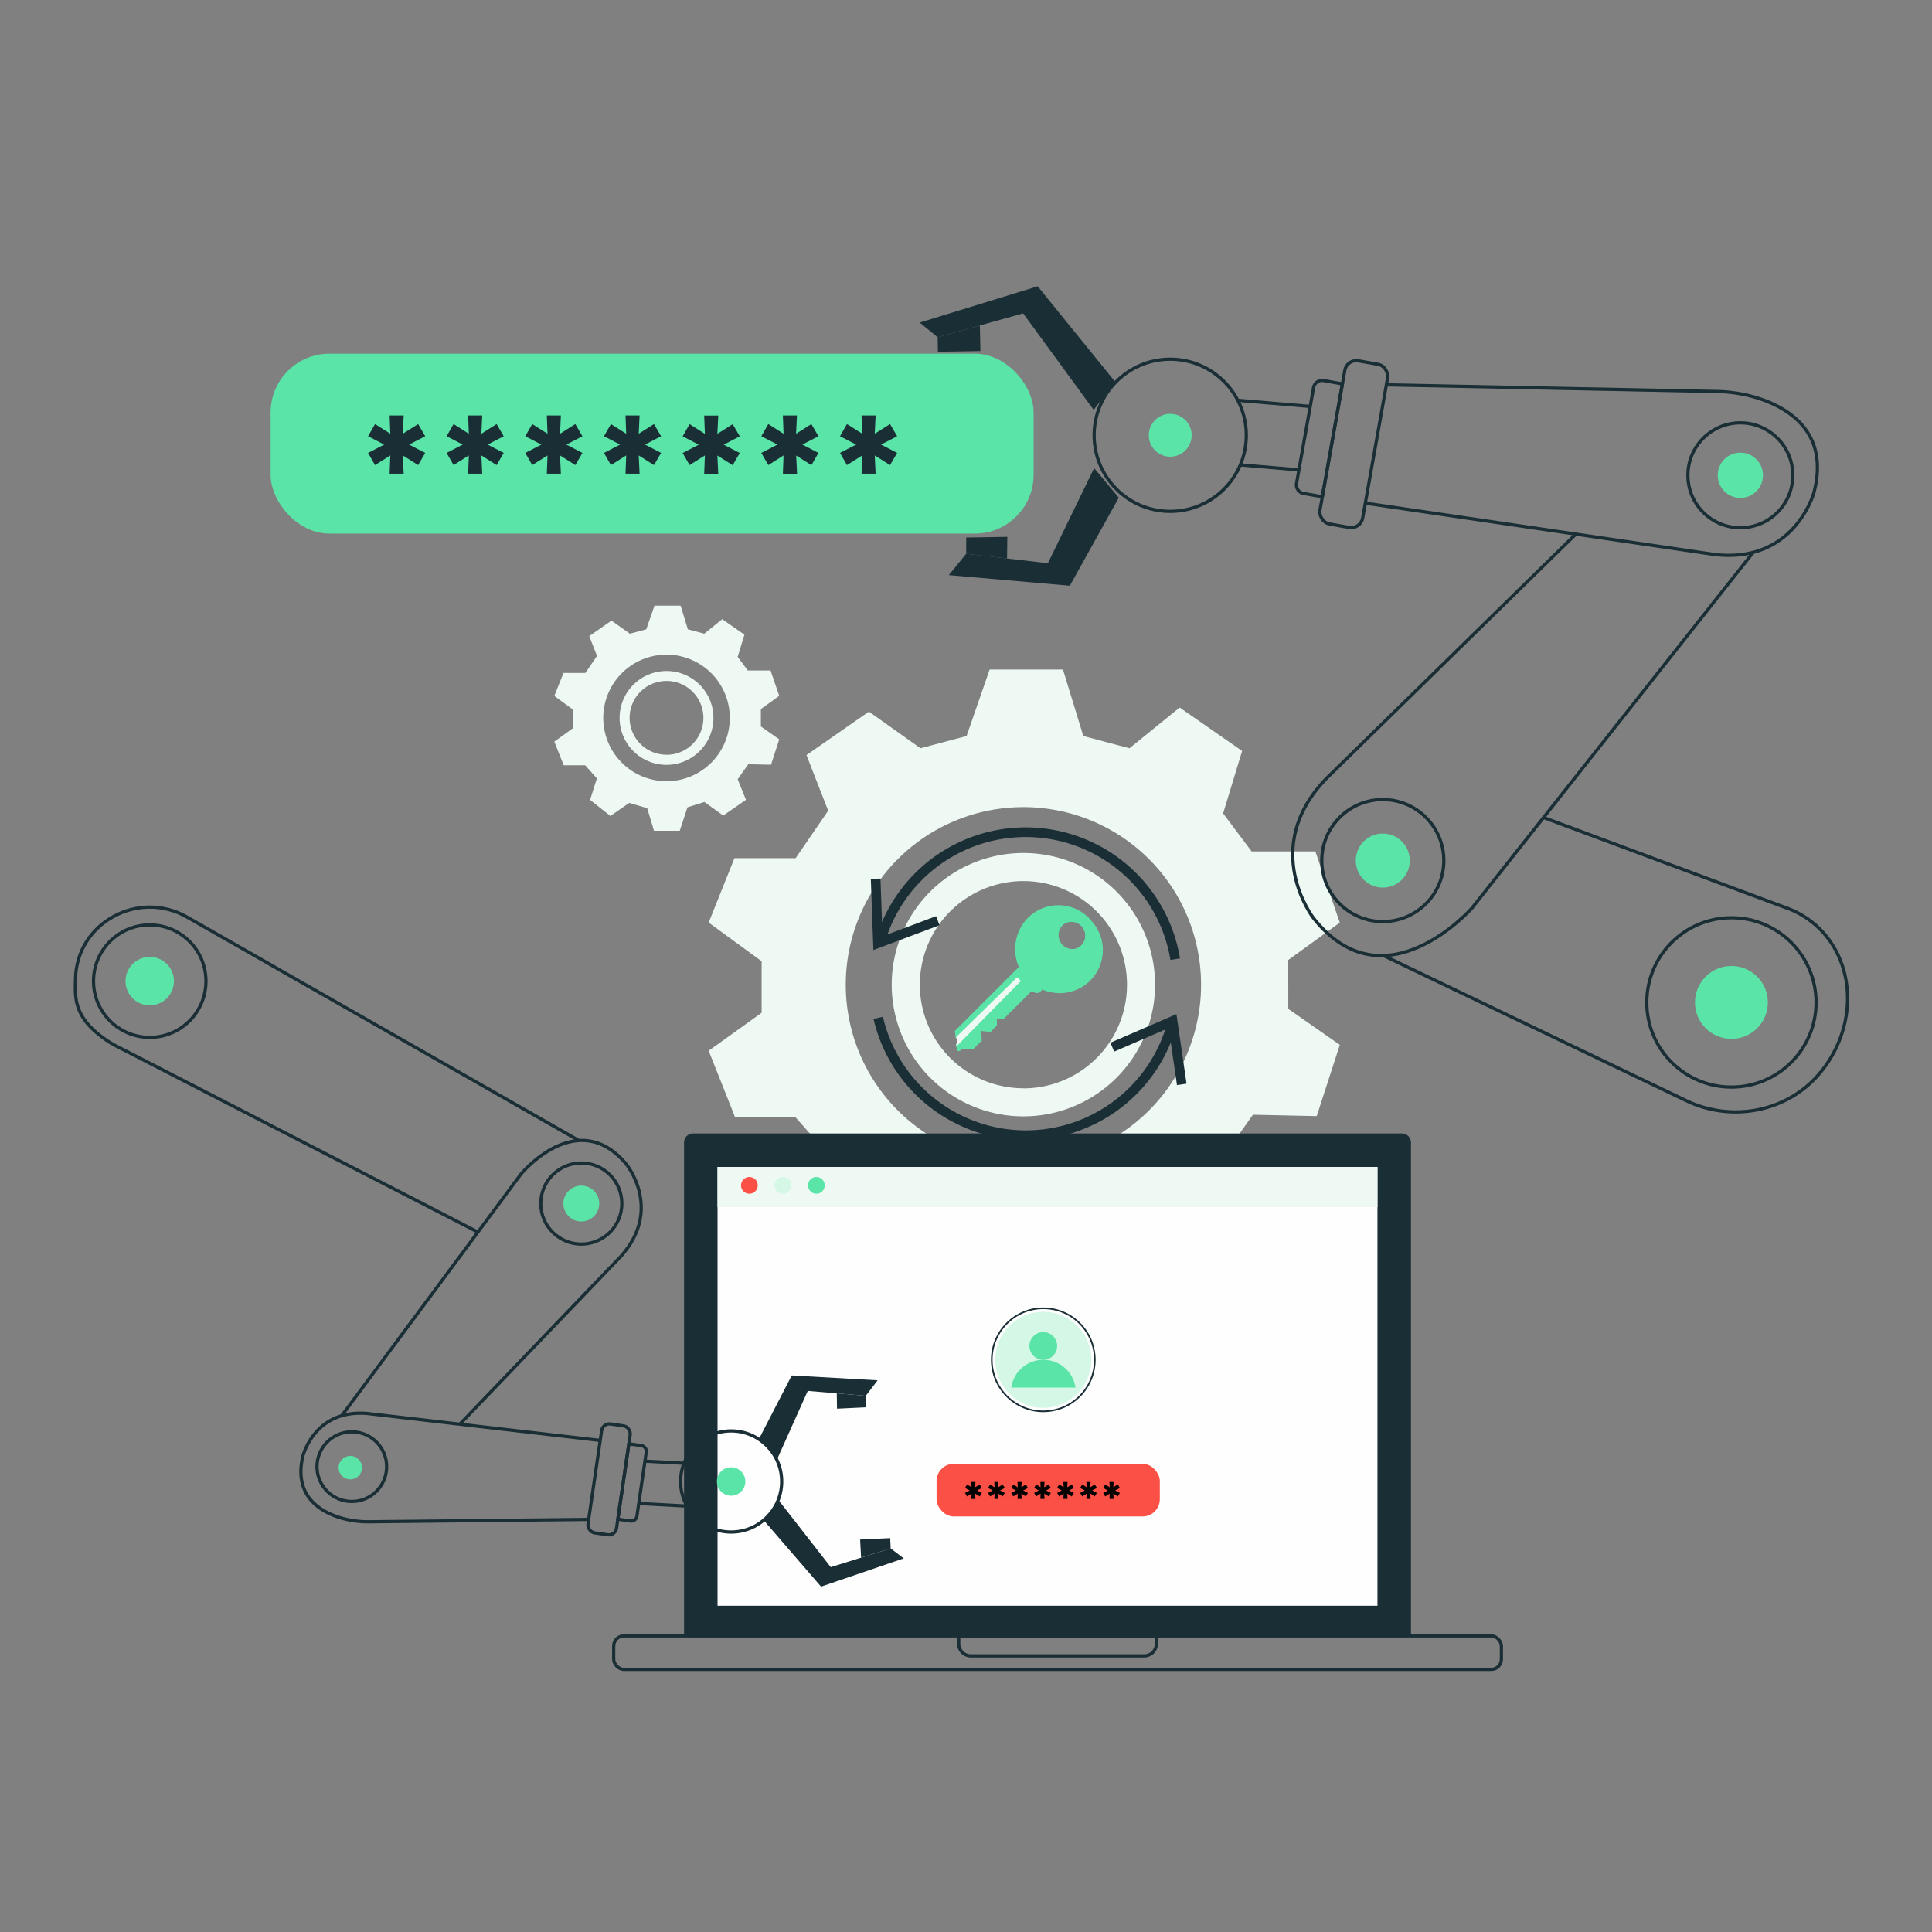 <svg id="Layer_1" data-name="Layer 1" xmlns="http://www.w3.org/2000/svg" viewBox="0 0 600 600"><rect x="0" y="0" width="600" height="600" fill="#808080" stroke="none"/><defs><style>.cls-1{fill:#eff9f3;}.cls-2,.cls-8,.cls-9{fill:none;stroke:#1a2e35;stroke-miterlimit:10;}.cls-3{fill:#1a2e35;}.cls-4{fill:#fefefe;}.cls-5{fill:#fb5046;}.cls-6{fill:#d5f7e6;}.cls-7{fill:#5ae4a8;}.cls-8{stroke-width:0.5px;}.cls-9{stroke-width:3px;}</style></defs><path class="cls-1" d="M400.08,298.14l16-11.6-7.59-22.13H388.7l-8.85-11.8,5.9-19.39-19.39-13.49-15.6,12.65-14.33-3.8-6.32-20.65H307.34l-7.16,20.65-14.33,3.8-16-11.38-19.39,13.49,6.74,17.28-10.11,14.75h-19l-8,20,16.44,12v16l-16.44,11.8L228.31,347h18.76l10.11,11.38-5.9,18.76L269,391.29l16.43-11.38,15.6,4.64,5.9,19.61h22.34L336,383.71l14.75-4.64,16.44,11.8L387,377.17l-7.16-17.91,9.27-13.07,19.81.42,7.17-22.13-16-11.17ZM317.82,361A55.17,55.17,0,1,1,373,305.8,55.17,55.17,0,0,1,317.82,361Z"/><path class="cls-1" d="M317.82,264.91a40.89,40.89,0,1,0,40.89,40.89A40.89,40.89,0,0,0,317.82,264.91Zm0,73.06A32.17,32.17,0,1,1,350,305.8,32.17,32.17,0,0,1,317.82,338Z"/><rect class="cls-2" x="190.59" y="508.04" width="275.68" height="10.4" rx="3.15"/><path class="cls-3" d="M215.27,352H435.36a2.83,2.83,0,0,1,2.83,2.83V508a0,0,0,0,1,0,0H212.44a0,0,0,0,1,0,0V354.83A2.83,2.83,0,0,1,215.27,352Z"/><rect class="cls-4" x="222.84" y="362.4" width="204.94" height="136.28"/><path class="cls-2" d="M297.74,508h61.38a0,0,0,0,1,0,0v2.47a3.78,3.78,0,0,1-3.78,3.78H301.52a3.78,3.78,0,0,1-3.78-3.78V508a0,0,0,0,1,0,0Z"/><rect class="cls-1" x="222.84" y="362.4" width="204.94" height="12.48"/><circle class="cls-5" cx="232.73" cy="368.12" r="2.6"/><circle class="cls-6" cx="243.13" cy="368.12" r="2.6"/><circle class="cls-7" cx="253.53" cy="368.12" r="2.6"/><rect class="cls-5" x="290.86" y="454.6" width="69.33" height="16.35" rx="5.35"/><path d="M301.65,465.51l.07-1.66-1.39.88-.63-1.1,1.45-.76-1.45-.76.63-1.1,1.39.88-.07-1.65h1.28l-.08,1.65,1.39-.88.65,1.1-1.47.76,1.47.76-.65,1.1-1.39-.88.08,1.66Z"/><path d="M308.8,465.51l.07-1.66-1.39.88-.63-1.1,1.45-.76-1.45-.76.63-1.1,1.39.88-.07-1.65h1.28l-.08,1.65,1.39-.88.65,1.1-1.47.76,1.47.76-.65,1.1-1.39-.88.08,1.66Z"/><path d="M316,465.51l.07-1.66-1.39.88-.63-1.1,1.45-.76-1.45-.76.63-1.1,1.39.88-.07-1.65h1.28l-.08,1.65,1.39-.88.65,1.1-1.47.76,1.47.76-.65,1.1-1.39-.88.08,1.66Z"/><path d="M323.1,465.51l.07-1.66-1.39.88-.63-1.1,1.45-.76-1.45-.76.63-1.1,1.39.88-.07-1.65h1.28l-.08,1.65,1.39-.88.65,1.1-1.47.76,1.47.76-.65,1.1-1.39-.88.08,1.66Z"/><path d="M330.25,465.51l.07-1.66-1.39.88-.63-1.1,1.45-.76-1.45-.76.63-1.1,1.39.88-.07-1.65h1.28l-.08,1.65,1.39-.88.65,1.1-1.47.76,1.47.76-.65,1.1-1.39-.88.08,1.66Z"/><path d="M337.4,465.51l.07-1.66-1.39.88-.63-1.1,1.45-.76-1.45-.76.63-1.1,1.39.88-.07-1.65h1.28l-.08,1.65L340,461l.65,1.1-1.47.76,1.47.76-.65,1.1-1.39-.88.08,1.66Z"/><path d="M344.55,465.51l.07-1.66-1.39.88-.63-1.1,1.45-.76-1.45-.76.63-1.1,1.39.88-.07-1.65h1.28l-.08,1.65,1.39-.88.65,1.1-1.47.76,1.47.76-.65,1.1-1.39-.88.08,1.66Z"/><rect class="cls-7" x="84.04" y="109.84" width="236.96" height="55.87" rx="18.28"/><path class="cls-3" d="M121,147.11l.22-5.67-4.75,3-2.16-3.78,5-2.59-5-2.59,2.16-3.78,4.75,3-.22-5.67h4.37l-.27,5.67,4.75-3,2.21,3.78-5,2.59,5,2.59-2.21,3.78-4.75-3,.27,5.67Z"/><path class="cls-3" d="M145.39,147.11l.21-5.67-4.74,3-2.16-3.78,5-2.59-5-2.59,2.16-3.78,4.74,3-.21-5.67h4.37l-.27,5.67,4.74-3,2.21,3.78-5,2.59,5,2.59-2.21,3.78-4.74-3,.27,5.67Z"/><path class="cls-3" d="M169.82,147.11l.22-5.67-4.75,3-2.16-3.78,5-2.59-5-2.59,2.16-3.78,4.75,3-.22-5.67h4.37l-.27,5.67,4.75-3,2.21,3.78-5,2.59,5,2.59-2.21,3.78-4.75-3,.27,5.67Z"/><path class="cls-3" d="M194.26,147.11l.21-5.67-4.74,3-2.16-3.78,5-2.59-5-2.59,2.16-3.78,4.74,3-.21-5.67h4.37l-.27,5.67,4.74-3,2.21,3.78-5,2.59,5,2.59-2.21,3.78-4.74-3,.27,5.67Z"/><path class="cls-3" d="M218.69,147.11l.22-5.67-4.75,3L212,140.69l5-2.59-5-2.59,2.16-3.78,4.75,3-.22-5.67h4.37l-.27,5.67,4.75-3,2.21,3.78-5,2.59,5,2.59-2.21,3.78-4.75-3,.27,5.67Z"/><path class="cls-3" d="M243.13,147.11l.21-5.67-4.74,3-2.16-3.78,5-2.59-5-2.59,2.16-3.78,4.74,3-.21-5.67h4.37l-.27,5.67,4.74-3,2.21,3.78-5,2.59,5,2.59L252,144.47l-4.74-3,.27,5.67Z"/><path class="cls-3" d="M267.56,147.11l.22-5.67-4.75,3-2.16-3.78,5-2.59-5-2.59,2.16-3.78,4.75,3-.22-5.67h4.37l-.27,5.67,4.75-3,2.21,3.78-5,2.59,5,2.59-2.21,3.78-4.75-3,.27,5.67Z"/><path class="cls-7" d="M338.37,285.29a13.36,13.36,0,0,0-21.79,14.86L296.53,320.2l.32,2,.42.42.07,1.23-.4.41.31,2.11h.82l.58-.58,3.53.11,2.44-2.44.29-.29-.24-3,3,.24,1.92-1.92v-2l2.05,0,8.74-8.74s1.77,1.14,2.56.36l.81-.82a13.36,13.36,0,0,0,14.59-21.91Zm-8.44,8.11a4.37,4.37,0,1,1,6.27.1A4.45,4.45,0,0,1,329.93,293.4Z"/><path class="cls-7" d="M338,285.6a13.29,13.29,0,0,0-21.54,14.82l-19.9,19.9.3,1.95.4.4.06,1.21-.4.4.28,2.07h.8l.58-.58,3.46.07,2.42-2.42.29-.29-.2-3,3,.2,1.9-1.9,0-2,2-.06,8.68-8.68s1.72,1.1,2.5.33l.81-.81A13.3,13.3,0,0,0,338,285.6Zm-8.37,8a4.33,4.33,0,1,1,6.16,0A4.36,4.36,0,0,1,329.67,293.65Z"/><path class="cls-7" d="M336.36,287a5.13,5.13,0,1,0,0,7.29A5.15,5.15,0,0,0,336.36,287Zm-6.82,6.82a4.52,4.52,0,1,1,6.42,0A4.55,4.55,0,0,1,329.54,293.78Z"/><path class="cls-7" d="M336.2,287.11a4.91,4.91,0,1,0,0,7A4.94,4.94,0,0,0,336.2,287.11Zm-6.53,6.54a4.33,4.33,0,1,1,6.16,0A4.36,4.36,0,0,1,329.67,293.65Z"/><path class="cls-1" d="M236.29,220.23,242,216.1l-2.7-7.88h-7.06L229.09,204l2.1-6.9-6.91-4.81-5.55,4.51-5.11-1.36-2.25-7.35h-8.11l-2.55,7.35-5.1,1.36-5.71-4.06-6.9,4.81,2.4,6.15L181.79,209H175l-2.85,7.13,5.85,4.28v5.7l-5.85,4.21,2.92,7.35h6.68l3.61,4.06-2.1,6.68,6.3,5,5.86-4.06L201,251l2.1,7h8l2.4-7.28,5.26-1.66,5.85,4.21,7.06-4.88L229.09,242l3.3-4.66,7.06.15,2.55-7.88-5.71-4ZM207,242.61A19.65,19.65,0,1,1,226.65,223,19.65,19.65,0,0,1,207,242.61Z"/><path class="cls-1" d="M207,208.39A14.57,14.57,0,1,0,221.56,223,14.56,14.56,0,0,0,207,208.39Zm0,26A11.46,11.46,0,1,1,218.45,223,11.45,11.45,0,0,1,207,234.41Z"/><path class="cls-2" d="M479.38,253.9l76.25,28.38h0a28,28,0,0,1,6.49,3.61c13.65,10.18,15.59,30.67,4.33,45.77-.32.43-.65.85-1,1.26-10,12.32-27.42,15.78-41.74,8.91l-94.07-45.08"/><path class="cls-2" d="M544.5,171.5,457.14,282s-27.25,31.07-49.26,3.08c0,0-16.81-21.73,4-43.28l77.28-75.71"/><circle class="cls-2" cx="429.44" cy="267.26" r="18.95"/><line class="cls-2" x1="384.59" y1="124.34" x2="406.6" y2="126.2"/><line class="cls-2" x1="403.12" y1="145.9" x2="385.46" y2="144.41"/><circle class="cls-7" cx="429.44" cy="267.26" r="8.39"/><path class="cls-2" d="M430.86,119.52,533,121.58a45.24,45.24,0,0,1,13.85,2.36c9.46,3.25,21.19,11,16.49,29,0,0-6,22.23-30.93,19.25L424.26,156.29"/><circle class="cls-2" cx="540.48" cy="147.6" r="16.29"/><circle class="cls-7" cx="540.48" cy="147.6" r="7.03"/><rect class="cls-2" x="413.67" y="112.22" width="13.49" height="51.45" rx="3.63" transform="translate(810.17 347.39) rotate(-169.91)"/><path class="cls-2" d="M405.23,118.21h5.92a2.69,2.69,0,0,1,2.69,2.69v30.22a2.69,2.69,0,0,1-2.69,2.69h-5.92a0,0,0,0,1,0,0v-35.6a0,0,0,0,1,0,0Z" transform="translate(788.91 341.65) rotate(-169.91)"/><polygon class="cls-3" points="304.3 101.07 304.48 109.02 291.27 109.24 291.2 104.73 304.3 101.07"/><polygon class="cls-3" points="312.74 173.44 312.84 166.72 300.08 166.93 300.06 171.98 312.74 173.44"/><polyline class="cls-3" points="339.79 145.38 325.43 174.91 300.06 171.98 294.65 178.61 332.25 181.9 347.45 154.56"/><polyline class="cls-3" points="346.33 118.59 322.27 88.91 285.62 100.18 291.2 104.73 317.74 97.32 339.65 127.3"/><circle class="cls-2" cx="363.42" cy="135.18" r="23.63"/><circle class="cls-7" cx="363.42" cy="135.18" r="6.66"/><circle class="cls-2" cx="537.71" cy="311.31" r="26.29"/><circle class="cls-7" cx="537.71" cy="311.31" r="11.32"/><path class="cls-2" d="M148.39,382.62l-109-56.09h0c-3-1.56-5.06-2.3-8.94-5.44-7.75-6.28-7.1-12.11-7-17.06.26-17.37,19.49-27.85,34.59-19.25L179.77,354.2"/><path class="cls-2" d="M106.11,439.69l55.72-75.13s17.46-21.19,32.64-3.06c0,0,11.61,14.08-1.79,28.82l-49.75,51.84"/><circle class="cls-2" cx="180.53" cy="373.77" r="12.59"/><line class="cls-2" x1="213.23" y1="467.72" x2="198.58" y2="466.94"/><line class="cls-2" x1="200.48" y1="453.79" x2="212.24" y2="454.42"/><circle class="cls-7" cx="180.53" cy="373.77" r="5.57"/><path class="cls-2" d="M182.61,471.87l-67.82.73a30.09,30.09,0,0,1-9.24-1.29c-6.35-2-14.29-6.85-11.54-18.92,0,0,3.51-14.88,20.13-13.41l72.1,8.35"/><circle class="cls-2" cx="109.26" cy="455.48" r="10.82"/><rect class="cls-2" x="184.69" y="442.34" width="8.96" height="34.17" rx="2.41" transform="translate(68.46 -22.53) rotate(8.32)"/><path class="cls-2" d="M193.57,448.67h3.93a1.79,1.79,0,0,1,1.79,1.79v20.07a1.79,1.79,0,0,1-1.79,1.79h-3.93a0,0,0,0,1,0,0V448.67A0,0,0,0,1,193.57,448.67Z" transform="translate(68.69 -23.57) rotate(8.32)"/><polygon class="cls-3" points="267.42 483.74 267.12 478.12 276.46 477.68 276.61 480.87 267.42 483.74"/><polygon class="cls-3" points="259.87 432.72 259.94 437.48 268.97 437.05 268.87 433.48 259.87 432.72"/><polyline class="cls-3" points="241.35 453.17 250.86 431.96 268.87 433.48 272.56 428.67 245.88 427.16 235.73 446.84"/><polyline class="cls-3" points="237.3 472.27 254.98 492.74 280.66 483.97 276.61 480.87 258 486.69 241.84 465.96"/><circle class="cls-2" cx="227.06" cy="460.09" r="15.7"/><circle class="cls-7" cx="227.06" cy="460.09" r="4.42"/><circle class="cls-2" cx="46.5" cy="304.7" r="17.46"/><circle class="cls-7" cx="46.5" cy="304.7" r="7.52"/><circle class="cls-7" cx="108.79" cy="455.79" r="3.64"/><circle class="cls-8" cx="324" cy="422.3" r="16"/><circle class="cls-6" cx="324" cy="422.3" r="14.92"/><circle class="cls-7" cx="324" cy="418" r="4.31"/><path class="cls-7" d="M324,422.3a10.06,10.06,0,0,0-9.95,8.62H334A10.06,10.06,0,0,0,324,422.3Z"/><polygon class="cls-1" points="315.9 303.47 296.84 322.18 297.3 322.67 297.36 323.88 296.96 324.28 297 325 317.06 304.62 315.9 303.47"/><path class="cls-9" d="M273.49,291.88a47.06,47.06,0,0,1,91.48,6"/><path class="cls-9" d="M364,317.88a47.07,47.07,0,0,1-91.26-1.78"/><polyline class="cls-9" points="291.24 285.93 272.66 292.91 271.94 272.9"/><polyline class="cls-9" points="345.43 325.2 364.15 317.1 367 336.76"/></svg>